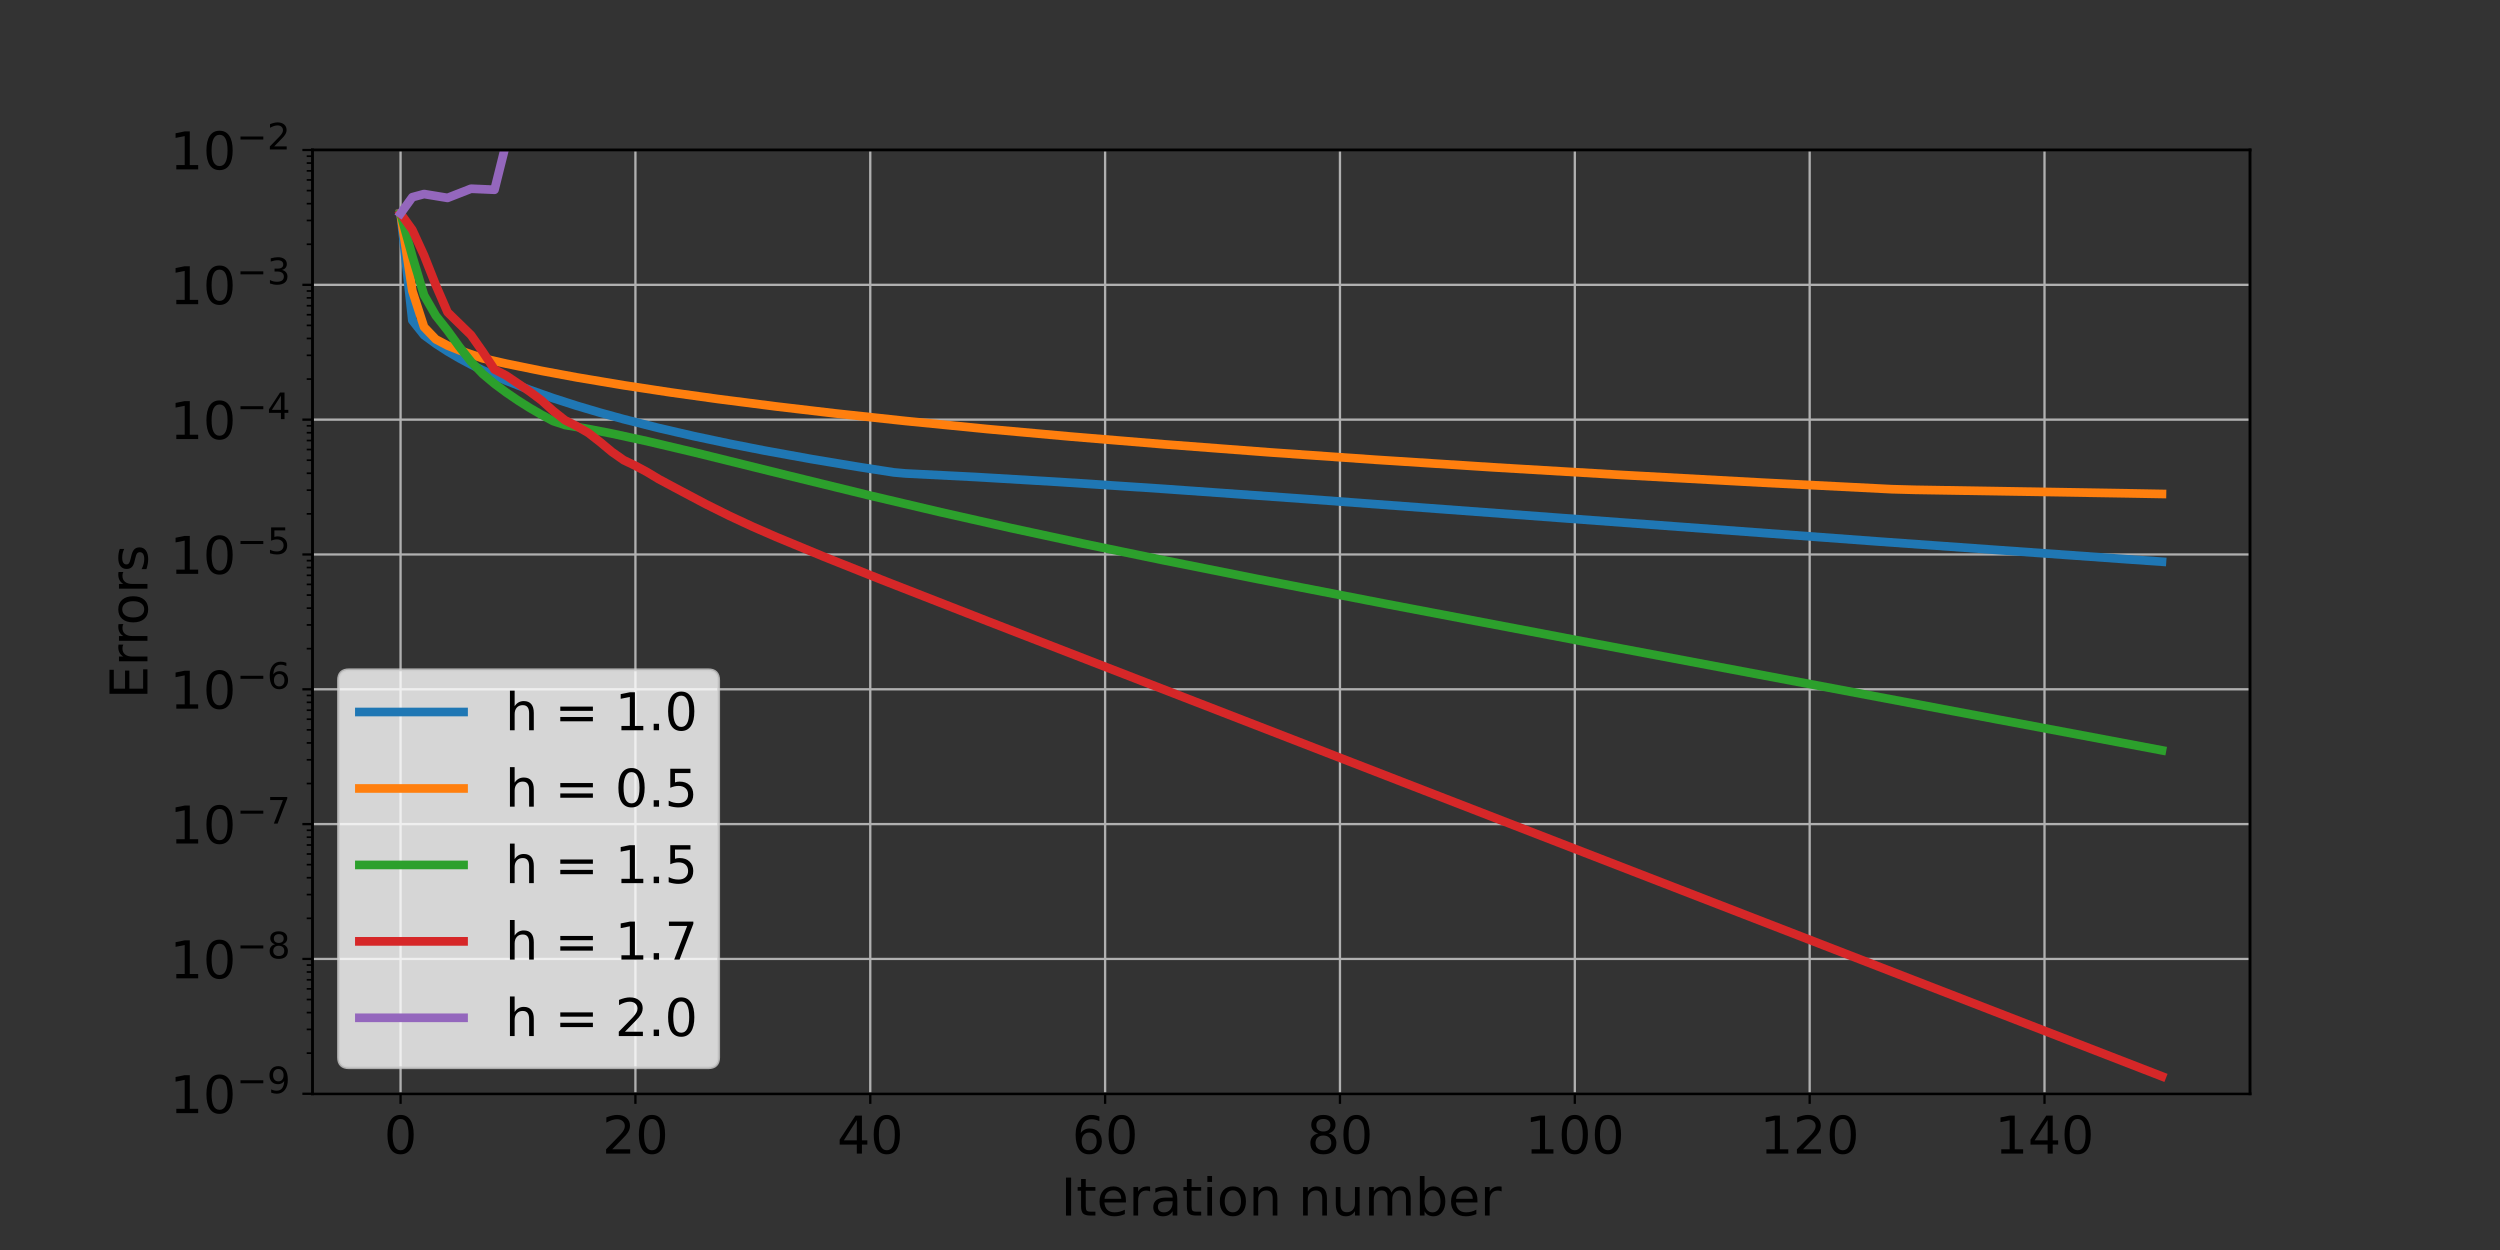<?xml version="1.0"?>
 <!-- Created with matplotlib (https://matplotlib.org/) -->
<svg height="432" version="1.1" viewBox="0 0 864 432" width="864" xmlns="http://www.w3.org/2000/svg" xmlns:xlink="http://www.w3.org/1999/xlink"><rect x="0" y="0" width="864" height="432" fill="#333333" stroke="none"/> <defs> <style type="text/css">
*{stroke-linecap:butt;stroke-linejoin:round;} </style> </defs> <g id="figure_1"> <g id="patch_1"> <path d="M 0 432 L 864 432 L 864 0 L 0 0 z
" style="fill:none;"></path> </g> <g id="axes_1"> <g id="patch_2"> <path d="M 108 378 L 777.6 378 L 777.6 51.84 L 108 51.84 z
" style="fill:none;"></path> </g> <g id="matplotlib.axis_1"> <g id="xtick_1"> <g id="line2d_1"> <path clip-path="url(#pcf743c8c45)" d="M 138.436 378 L 138.436 51.84 " style="fill:none;stroke:#b0b0b0;stroke-linecap:square;stroke-width:0.8;"></path> </g> <g id="line2d_2"> <defs> <path d="M 0 0 L 0 3.5 " id="md6b42f3126" style="stroke:#000000;stroke-width:0.8;"></path> </defs> <g> <use style="stroke:#000000;stroke-width:0.8;" x="138.436" xlink:href="#md6b42f3126" y="378"></use> </g> </g> <g id="text_1">  <defs> <path d="M 31.781 66.406 Q 24.172 66.406 20.328 58.906 Q 16.5 51.422 16.5 36.375 Q 16.5 21.391 20.328 13.891 Q 24.172 6.391 31.781 6.391 Q 39.453 6.391 43.281 13.891 Q 47.125 21.391 47.125 36.375 Q 47.125 51.422 43.281 58.906 Q 39.453 66.406 31.781 66.406 z
M 31.781 74.219 Q 44.047 74.219 50.516 64.516 Q 56.984 54.828 56.984 36.375 Q 56.984 17.969 50.516 8.266 Q 44.047 -1.422 31.781 -1.422 Q 19.531 -1.422 13.062 8.266 Q 6.594 17.969 6.594 36.375 Q 6.594 54.828 13.062 64.516 Q 19.531 74.219 31.781 74.219 z
" id="DejaVuSans-48"></path> </defs> <g transform="translate(132.71 398.677)scale(0.18 -0.18)"> <use xlink:href="#DejaVuSans-48"></use> </g> </g> </g> <g id="xtick_2"> <g id="line2d_3"> <path clip-path="url(#pcf743c8c45)" d="M 219.6 378 L 219.6 51.84 " style="fill:none;stroke:#b0b0b0;stroke-linecap:square;stroke-width:0.8;"></path> </g> <g id="line2d_4"> <g> <use style="stroke:#000000;stroke-width:0.8;" x="219.6" xlink:href="#md6b42f3126" y="378"></use> </g> </g> <g id="text_2">  <defs> <path d="M 19.188 8.297 L 53.609 8.297 L 53.609 0 L 7.328 0 L 7.328 8.297 Q 12.938 14.109 22.625 23.891 Q 32.328 33.688 34.812 36.531 Q 39.547 41.844 41.422 45.531 Q 43.312 49.219 43.312 52.781 Q 43.312 58.594 39.234 62.25 Q 35.156 65.922 28.609 65.922 Q 23.969 65.922 18.812 64.312 Q 13.672 62.703 7.812 59.422 L 7.812 69.391 Q 13.766 71.781 18.938 73 Q 24.125 74.219 28.422 74.219 Q 39.75 74.219 46.484 68.547 Q 53.219 62.891 53.219 53.422 Q 53.219 48.922 51.531 44.891 Q 49.859 40.875 45.406 35.406 Q 44.188 33.984 37.641 27.219 Q 31.109 20.453 19.188 8.297 z
" id="DejaVuSans-50"></path> </defs> <g transform="translate(208.148 398.677)scale(0.18 -0.18)"> <use xlink:href="#DejaVuSans-50"></use> <use x="63.623" xlink:href="#DejaVuSans-48"></use> </g> </g> </g> <g id="xtick_3"> <g id="line2d_5"> <path clip-path="url(#pcf743c8c45)" d="M 300.764 378 L 300.764 51.84 " style="fill:none;stroke:#b0b0b0;stroke-linecap:square;stroke-width:0.8;"></path> </g> <g id="line2d_6"> <g> <use style="stroke:#000000;stroke-width:0.8;" x="300.764" xlink:href="#md6b42f3126" y="378"></use> </g> </g> <g id="text_3">  <defs> <path d="M 37.797 64.312 L 12.891 25.391 L 37.797 25.391 z
M 35.203 72.906 L 47.609 72.906 L 47.609 25.391 L 58.016 25.391 L 58.016 17.188 L 47.609 17.188 L 47.609 0 L 37.797 0 L 37.797 17.188 L 4.891 17.188 L 4.891 26.703 z
" id="DejaVuSans-52"></path> </defs> <g transform="translate(289.311 398.677)scale(0.18 -0.18)"> <use xlink:href="#DejaVuSans-52"></use> <use x="63.623" xlink:href="#DejaVuSans-48"></use> </g> </g> </g> <g id="xtick_4"> <g id="line2d_7"> <path clip-path="url(#pcf743c8c45)" d="M 381.927 378 L 381.927 51.84 " style="fill:none;stroke:#b0b0b0;stroke-linecap:square;stroke-width:0.8;"></path> </g> <g id="line2d_8"> <g> <use style="stroke:#000000;stroke-width:0.8;" x="381.927" xlink:href="#md6b42f3126" y="378"></use> </g> </g> <g id="text_4">  <defs> <path d="M 33.016 40.375 Q 26.375 40.375 22.484 35.828 Q 18.609 31.297 18.609 23.391 Q 18.609 15.531 22.484 10.953 Q 26.375 6.391 33.016 6.391 Q 39.656 6.391 43.531 10.953 Q 47.406 15.531 47.406 23.391 Q 47.406 31.297 43.531 35.828 Q 39.656 40.375 33.016 40.375 z
M 52.594 71.297 L 52.594 62.312 Q 48.875 64.062 45.094 64.984 Q 41.312 65.922 37.594 65.922 Q 27.828 65.922 22.672 59.328 Q 17.531 52.734 16.797 39.406 Q 19.672 43.656 24.016 45.922 Q 28.375 48.188 33.594 48.188 Q 44.578 48.188 50.953 41.516 Q 57.328 34.859 57.328 23.391 Q 57.328 12.156 50.688 5.359 Q 44.047 -1.422 33.016 -1.422 Q 20.359 -1.422 13.672 8.266 Q 6.984 17.969 6.984 36.375 Q 6.984 53.656 15.188 63.938 Q 23.391 74.219 37.203 74.219 Q 40.922 74.219 44.703 73.484 Q 48.484 72.75 52.594 71.297 z
" id="DejaVuSans-54"></path> </defs> <g transform="translate(370.475 398.677)scale(0.18 -0.18)"> <use xlink:href="#DejaVuSans-54"></use> <use x="63.623" xlink:href="#DejaVuSans-48"></use> </g> </g> </g> <g id="xtick_5"> <g id="line2d_9"> <path clip-path="url(#pcf743c8c45)" d="M 463.091 378 L 463.091 51.84 " style="fill:none;stroke:#b0b0b0;stroke-linecap:square;stroke-width:0.8;"></path> </g> <g id="line2d_10"> <g> <use style="stroke:#000000;stroke-width:0.8;" x="463.091" xlink:href="#md6b42f3126" y="378"></use> </g> </g> <g id="text_5">  <defs> <path d="M 31.781 34.625 Q 24.75 34.625 20.719 30.859 Q 16.703 27.094 16.703 20.516 Q 16.703 13.922 20.719 10.156 Q 24.75 6.391 31.781 6.391 Q 38.812 6.391 42.859 10.172 Q 46.922 13.969 46.922 20.516 Q 46.922 27.094 42.891 30.859 Q 38.875 34.625 31.781 34.625 z
M 21.922 38.812 Q 15.578 40.375 12.031 44.719 Q 8.5 49.078 8.5 55.328 Q 8.5 64.062 14.719 69.141 Q 20.953 74.219 31.781 74.219 Q 42.672 74.219 48.875 69.141 Q 55.078 64.062 55.078 55.328 Q 55.078 49.078 51.531 44.719 Q 48 40.375 41.703 38.812 Q 48.828 37.156 52.797 32.312 Q 56.781 27.484 56.781 20.516 Q 56.781 9.906 50.312 4.234 Q 43.844 -1.422 31.781 -1.422 Q 19.734 -1.422 13.25 4.234 Q 6.781 9.906 6.781 20.516 Q 6.781 27.484 10.781 32.312 Q 14.797 37.156 21.922 38.812 z
M 18.312 54.391 Q 18.312 48.734 21.844 45.562 Q 25.391 42.391 31.781 42.391 Q 38.141 42.391 41.719 45.562 Q 45.312 48.734 45.312 54.391 Q 45.312 60.062 41.719 63.234 Q 38.141 66.406 31.781 66.406 Q 25.391 66.406 21.844 63.234 Q 18.312 60.062 18.312 54.391 z
" id="DejaVuSans-56"></path> </defs> <g transform="translate(451.638 398.677)scale(0.18 -0.18)"> <use xlink:href="#DejaVuSans-56"></use> <use x="63.623" xlink:href="#DejaVuSans-48"></use> </g> </g> </g> <g id="xtick_6"> <g id="line2d_11"> <path clip-path="url(#pcf743c8c45)" d="M 544.255 378 L 544.255 51.84 " style="fill:none;stroke:#b0b0b0;stroke-linecap:square;stroke-width:0.8;"></path> </g> <g id="line2d_12"> <g> <use style="stroke:#000000;stroke-width:0.8;" x="544.255" xlink:href="#md6b42f3126" y="378"></use> </g> </g> <g id="text_6">  <defs> <path d="M 12.406 8.297 L 28.516 8.297 L 28.516 63.922 L 10.984 60.406 L 10.984 69.391 L 28.422 72.906 L 38.281 72.906 L 38.281 8.297 L 54.391 8.297 L 54.391 0 L 12.406 0 z
" id="DejaVuSans-49"></path> </defs> <g transform="translate(527.076 398.677)scale(0.18 -0.18)"> <use xlink:href="#DejaVuSans-49"></use> <use x="63.623" xlink:href="#DejaVuSans-48"></use> <use x="127.246" xlink:href="#DejaVuSans-48"></use> </g> </g> </g> <g id="xtick_7"> <g id="line2d_13"> <path clip-path="url(#pcf743c8c45)" d="M 625.418 378 L 625.418 51.84 " style="fill:none;stroke:#b0b0b0;stroke-linecap:square;stroke-width:0.8;"></path> </g> <g id="line2d_14"> <g> <use style="stroke:#000000;stroke-width:0.8;" x="625.418" xlink:href="#md6b42f3126" y="378"></use> </g> </g> <g id="text_7">  <g transform="translate(608.239 398.677)scale(0.18 -0.18)"> <use xlink:href="#DejaVuSans-49"></use> <use x="63.623" xlink:href="#DejaVuSans-50"></use> <use x="127.246" xlink:href="#DejaVuSans-48"></use> </g> </g> </g> <g id="xtick_8"> <g id="line2d_15"> <path clip-path="url(#pcf743c8c45)" d="M 706.582 378 L 706.582 51.84 " style="fill:none;stroke:#b0b0b0;stroke-linecap:square;stroke-width:0.8;"></path> </g> <g id="line2d_16"> <g> <use style="stroke:#000000;stroke-width:0.8;" x="706.582" xlink:href="#md6b42f3126" y="378"></use> </g> </g> <g id="text_8">  <g transform="translate(689.403 398.677)scale(0.18 -0.18)"> <use xlink:href="#DejaVuSans-49"></use> <use x="63.623" xlink:href="#DejaVuSans-52"></use> <use x="127.246" xlink:href="#DejaVuSans-48"></use> </g> </g> </g> <g id="text_9">  <defs> <path d="M 9.812 72.906 L 19.672 72.906 L 19.672 0 L 9.812 0 z
" id="DejaVuSans-73"></path> <path d="M 18.312 70.219 L 18.312 54.688 L 36.812 54.688 L 36.812 47.703 L 18.312 47.703 L 18.312 18.016 Q 18.312 11.328 20.141 9.422 Q 21.969 7.516 27.594 7.516 L 36.812 7.516 L 36.812 0 L 27.594 0 Q 17.188 0 13.234 3.875 Q 9.281 7.766 9.281 18.016 L 9.281 47.703 L 2.688 47.703 L 2.688 54.688 L 9.281 54.688 L 9.281 70.219 z
" id="DejaVuSans-116"></path> <path d="M 56.203 29.594 L 56.203 25.203 L 14.891 25.203 Q 15.484 15.922 20.484 11.062 Q 25.484 6.203 34.422 6.203 Q 39.594 6.203 44.453 7.469 Q 49.312 8.734 54.109 11.281 L 54.109 2.781 Q 49.266 0.734 44.188 -0.344 Q 39.109 -1.422 33.891 -1.422 Q 20.797 -1.422 13.156 6.188 Q 5.516 13.812 5.516 26.812 Q 5.516 40.234 12.766 48.109 Q 20.016 56 32.328 56 Q 43.359 56 49.781 48.891 Q 56.203 41.797 56.203 29.594 z
M 47.219 32.234 Q 47.125 39.594 43.094 43.984 Q 39.062 48.391 32.422 48.391 Q 24.906 48.391 20.391 44.141 Q 15.875 39.891 15.188 32.172 z
" id="DejaVuSans-101"></path> <path d="M 41.109 46.297 Q 39.594 47.172 37.812 47.578 Q 36.031 48 33.891 48 Q 26.266 48 22.188 43.047 Q 18.109 38.094 18.109 28.812 L 18.109 0 L 9.078 0 L 9.078 54.688 L 18.109 54.688 L 18.109 46.188 Q 20.953 51.172 25.484 53.578 Q 30.031 56 36.531 56 Q 37.453 56 38.578 55.875 Q 39.703 55.766 41.062 55.516 z
" id="DejaVuSans-114"></path> <path d="M 34.281 27.484 Q 23.391 27.484 19.188 25 Q 14.984 22.516 14.984 16.5 Q 14.984 11.719 18.141 8.906 Q 21.297 6.109 26.703 6.109 Q 34.188 6.109 38.703 11.406 Q 43.219 16.703 43.219 25.484 L 43.219 27.484 z
M 52.203 31.203 L 52.203 0 L 43.219 0 L 43.219 8.297 Q 40.141 3.328 35.547 0.953 Q 30.953 -1.422 24.312 -1.422 Q 15.922 -1.422 10.953 3.297 Q 6 8.016 6 15.922 Q 6 25.141 12.172 29.828 Q 18.359 34.516 30.609 34.516 L 43.219 34.516 L 43.219 35.406 Q 43.219 41.609 39.141 45 Q 35.062 48.391 27.688 48.391 Q 23 48.391 18.547 47.266 Q 14.109 46.141 10.016 43.891 L 10.016 52.203 Q 14.938 54.109 19.578 55.047 Q 24.219 56 28.609 56 Q 40.484 56 46.344 49.844 Q 52.203 43.703 52.203 31.203 z
" id="DejaVuSans-97"></path> <path d="M 9.422 54.688 L 18.406 54.688 L 18.406 0 L 9.422 0 z
M 9.422 75.984 L 18.406 75.984 L 18.406 64.594 L 9.422 64.594 z
" id="DejaVuSans-105"></path> <path d="M 30.609 48.391 Q 23.391 48.391 19.188 42.75 Q 14.984 37.109 14.984 27.297 Q 14.984 17.484 19.156 11.844 Q 23.344 6.203 30.609 6.203 Q 37.797 6.203 41.984 11.859 Q 46.188 17.531 46.188 27.297 Q 46.188 37.016 41.984 42.703 Q 37.797 48.391 30.609 48.391 z
M 30.609 56 Q 42.328 56 49.016 48.375 Q 55.719 40.766 55.719 27.297 Q 55.719 13.875 49.016 6.219 Q 42.328 -1.422 30.609 -1.422 Q 18.844 -1.422 12.172 6.219 Q 5.516 13.875 5.516 27.297 Q 5.516 40.766 12.172 48.375 Q 18.844 56 30.609 56 z
" id="DejaVuSans-111"></path> <path d="M 54.891 33.016 L 54.891 0 L 45.906 0 L 45.906 32.719 Q 45.906 40.484 42.875 44.328 Q 39.844 48.188 33.797 48.188 Q 26.516 48.188 22.312 43.547 Q 18.109 38.922 18.109 30.906 L 18.109 0 L 9.078 0 L 9.078 54.688 L 18.109 54.688 L 18.109 46.188 Q 21.344 51.125 25.703 53.562 Q 30.078 56 35.797 56 Q 45.219 56 50.047 50.172 Q 54.891 44.344 54.891 33.016 z
" id="DejaVuSans-110"></path> <path id="DejaVuSans-32"></path> <path d="M 8.5 21.578 L 8.5 54.688 L 17.484 54.688 L 17.484 21.922 Q 17.484 14.156 20.5 10.266 Q 23.531 6.391 29.594 6.391 Q 36.859 6.391 41.078 11.031 Q 45.312 15.672 45.312 23.688 L 45.312 54.688 L 54.297 54.688 L 54.297 0 L 45.312 0 L 45.312 8.406 Q 42.047 3.422 37.719 1 Q 33.406 -1.422 27.688 -1.422 Q 18.266 -1.422 13.375 4.438 Q 8.5 10.297 8.5 21.578 z
M 31.109 56 z
" id="DejaVuSans-117"></path> <path d="M 52 44.188 Q 55.375 50.25 60.062 53.125 Q 64.75 56 71.094 56 Q 79.641 56 84.281 50.016 Q 88.922 44.047 88.922 33.016 L 88.922 0 L 79.891 0 L 79.891 32.719 Q 79.891 40.578 77.094 44.375 Q 74.312 48.188 68.609 48.188 Q 61.625 48.188 57.562 43.547 Q 53.516 38.922 53.516 30.906 L 53.516 0 L 44.484 0 L 44.484 32.719 Q 44.484 40.625 41.703 44.406 Q 38.922 48.188 33.109 48.188 Q 26.219 48.188 22.156 43.531 Q 18.109 38.875 18.109 30.906 L 18.109 0 L 9.078 0 L 9.078 54.688 L 18.109 54.688 L 18.109 46.188 Q 21.188 51.219 25.484 53.609 Q 29.781 56 35.688 56 Q 41.656 56 45.828 52.969 Q 50 49.953 52 44.188 z
" id="DejaVuSans-109"></path> <path d="M 48.688 27.297 Q 48.688 37.203 44.609 42.844 Q 40.531 48.484 33.406 48.484 Q 26.266 48.484 22.188 42.844 Q 18.109 37.203 18.109 27.297 Q 18.109 17.391 22.188 11.75 Q 26.266 6.109 33.406 6.109 Q 40.531 6.109 44.609 11.75 Q 48.688 17.391 48.688 27.297 z
M 18.109 46.391 Q 20.953 51.266 25.266 53.625 Q 29.594 56 35.594 56 Q 45.562 56 51.781 48.094 Q 58.016 40.188 58.016 27.297 Q 58.016 14.406 51.781 6.484 Q 45.562 -1.422 35.594 -1.422 Q 29.594 -1.422 25.266 0.953 Q 20.953 3.328 18.109 8.203 L 18.109 0 L 9.078 0 L 9.078 75.984 L 18.109 75.984 z
" id="DejaVuSans-98"></path> </defs> <g transform="translate(366.639 420.098)scale(0.18 -0.18)"> <use xlink:href="#DejaVuSans-73"></use> <use x="29.492" xlink:href="#DejaVuSans-116"></use> <use x="68.701" xlink:href="#DejaVuSans-101"></use> <use x="130.225" xlink:href="#DejaVuSans-114"></use> <use x="171.338" xlink:href="#DejaVuSans-97"></use> <use x="232.617" xlink:href="#DejaVuSans-116"></use> <use x="271.826" xlink:href="#DejaVuSans-105"></use> <use x="299.609" xlink:href="#DejaVuSans-111"></use> <use x="360.791" xlink:href="#DejaVuSans-110"></use> <use x="424.17" xlink:href="#DejaVuSans-32"></use> <use x="455.957" xlink:href="#DejaVuSans-110"></use> <use x="519.336" xlink:href="#DejaVuSans-117"></use> <use x="582.715" xlink:href="#DejaVuSans-109"></use> <use x="680.127" xlink:href="#DejaVuSans-98"></use> <use x="743.604" xlink:href="#DejaVuSans-101"></use> <use x="805.127" xlink:href="#DejaVuSans-114"></use> </g> </g> </g> <g id="matplotlib.axis_2"> <g id="ytick_1"> <g id="line2d_17"> <path clip-path="url(#pcf743c8c45)" d="M 108 378 L 777.6 378 " style="fill:none;stroke:#b0b0b0;stroke-linecap:square;stroke-width:0.8;"></path> </g> <g id="line2d_18"> <defs> <path d="M 0 0 L -3.5 0 " id="m323ea71e89" style="stroke:#000000;stroke-width:0.8;"></path> </defs> <g> <use style="stroke:#000000;stroke-width:0.8;" x="108" xlink:href="#m323ea71e89" y="378"></use> </g> </g> <g id="text_10">  <defs> <path d="M 10.594 35.5 L 73.188 35.5 L 73.188 27.203 L 10.594 27.203 z
" id="DejaVuSans-8722"></path> <path d="M 10.984 1.516 L 10.984 10.5 Q 14.703 8.734 18.5 7.812 Q 22.312 6.891 25.984 6.891 Q 35.75 6.891 40.891 13.453 Q 46.047 20.016 46.781 33.406 Q 43.953 29.203 39.594 26.953 Q 35.25 24.703 29.984 24.703 Q 19.047 24.703 12.672 31.312 Q 6.297 37.938 6.297 49.422 Q 6.297 60.641 12.938 67.422 Q 19.578 74.219 30.609 74.219 Q 43.266 74.219 49.922 64.516 Q 56.594 54.828 56.594 36.375 Q 56.594 19.141 48.406 8.859 Q 40.234 -1.422 26.422 -1.422 Q 22.703 -1.422 18.891 -0.688 Q 15.094 0.047 10.984 1.516 z
M 30.609 32.422 Q 37.25 32.422 41.125 36.953 Q 45.016 41.5 45.016 49.422 Q 45.016 57.281 41.125 61.844 Q 37.25 66.406 30.609 66.406 Q 23.969 66.406 20.094 61.844 Q 16.219 57.281 16.219 49.422 Q 16.219 41.5 20.094 36.953 Q 23.969 32.422 30.609 32.422 z
" id="DejaVuSans-57"></path> </defs> <g transform="translate(58.7 384.839)scale(0.18 -0.18)"> <use transform="translate(0 0.766)" xlink:href="#DejaVuSans-49"></use> <use transform="translate(63.623 0.766)" xlink:href="#DejaVuSans-48"></use> <use transform="translate(128.203 39.047)scale(0.7)" xlink:href="#DejaVuSans-8722"></use> <use transform="translate(186.855 39.047)scale(0.7)" xlink:href="#DejaVuSans-57"></use> </g> </g> </g> <g id="ytick_2"> <g id="line2d_19"> <path clip-path="url(#pcf743c8c45)" d="M 108 331.406 L 777.6 331.406 " style="fill:none;stroke:#b0b0b0;stroke-linecap:square;stroke-width:0.8;"></path> </g> <g id="line2d_20"> <g> <use style="stroke:#000000;stroke-width:0.8;" x="108" xlink:href="#m323ea71e89" y="331.406"></use> </g> </g> <g id="text_11">  <g transform="translate(58.7 338.244)scale(0.18 -0.18)"> <use transform="translate(0 0.766)" xlink:href="#DejaVuSans-49"></use> <use transform="translate(63.623 0.766)" xlink:href="#DejaVuSans-48"></use> <use transform="translate(128.203 39.047)scale(0.7)" xlink:href="#DejaVuSans-8722"></use> <use transform="translate(186.855 39.047)scale(0.7)" xlink:href="#DejaVuSans-56"></use> </g> </g> </g> <g id="ytick_3"> <g id="line2d_21"> <path clip-path="url(#pcf743c8c45)" d="M 108 284.811 L 777.6 284.811 " style="fill:none;stroke:#b0b0b0;stroke-linecap:square;stroke-width:0.8;"></path> </g> <g id="line2d_22"> <g> <use style="stroke:#000000;stroke-width:0.8;" x="108" xlink:href="#m323ea71e89" y="284.811"></use> </g> </g> <g id="text_12">  <defs> <path d="M 8.203 72.906 L 55.078 72.906 L 55.078 68.703 L 28.609 0 L 18.312 0 L 43.219 64.594 L 8.203 64.594 z
" id="DejaVuSans-55"></path> </defs> <g transform="translate(58.7 291.65)scale(0.18 -0.18)"> <use transform="translate(0 0.684)" xlink:href="#DejaVuSans-49"></use> <use transform="translate(63.623 0.684)" xlink:href="#DejaVuSans-48"></use> <use transform="translate(128.203 38.966)scale(0.7)" xlink:href="#DejaVuSans-8722"></use> <use transform="translate(186.855 38.966)scale(0.7)" xlink:href="#DejaVuSans-55"></use> </g> </g> </g> <g id="ytick_4"> <g id="line2d_23"> <path clip-path="url(#pcf743c8c45)" d="M 108 238.217 L 777.6 238.217 " style="fill:none;stroke:#b0b0b0;stroke-linecap:square;stroke-width:0.8;"></path> </g> <g id="line2d_24"> <g> <use style="stroke:#000000;stroke-width:0.8;" x="108" xlink:href="#m323ea71e89" y="238.217"></use> </g> </g> <g id="text_13">  <g transform="translate(58.7 245.056)scale(0.18 -0.18)"> <use transform="translate(0 0.766)" xlink:href="#DejaVuSans-49"></use> <use transform="translate(63.623 0.766)" xlink:href="#DejaVuSans-48"></use> <use transform="translate(128.203 39.047)scale(0.7)" xlink:href="#DejaVuSans-8722"></use> <use transform="translate(186.855 39.047)scale(0.7)" xlink:href="#DejaVuSans-54"></use> </g> </g> </g> <g id="ytick_5"> <g id="line2d_25"> <path clip-path="url(#pcf743c8c45)" d="M 108 191.623 L 777.6 191.623 " style="fill:none;stroke:#b0b0b0;stroke-linecap:square;stroke-width:0.8;"></path> </g> <g id="line2d_26"> <g> <use style="stroke:#000000;stroke-width:0.8;" x="108" xlink:href="#m323ea71e89" y="191.623"></use> </g> </g> <g id="text_14">  <defs> <path d="M 10.797 72.906 L 49.516 72.906 L 49.516 64.594 L 19.828 64.594 L 19.828 46.734 Q 21.969 47.469 24.109 47.828 Q 26.266 48.188 28.422 48.188 Q 40.625 48.188 47.75 41.5 Q 54.891 34.812 54.891 23.391 Q 54.891 11.625 47.562 5.094 Q 40.234 -1.422 26.906 -1.422 Q 22.312 -1.422 17.547 -0.641 Q 12.797 0.141 7.719 1.703 L 7.719 11.625 Q 12.109 9.234 16.797 8.062 Q 21.484 6.891 26.703 6.891 Q 35.156 6.891 40.078 11.328 Q 45.016 15.766 45.016 23.391 Q 45.016 31 40.078 35.438 Q 35.156 39.891 26.703 39.891 Q 22.75 39.891 18.812 39.016 Q 14.891 38.141 10.797 36.281 z
" id="DejaVuSans-53"></path> </defs> <g transform="translate(58.7 198.461)scale(0.18 -0.18)"> <use transform="translate(0 0.684)" xlink:href="#DejaVuSans-49"></use> <use transform="translate(63.623 0.684)" xlink:href="#DejaVuSans-48"></use> <use transform="translate(128.203 38.966)scale(0.7)" xlink:href="#DejaVuSans-8722"></use> <use transform="translate(186.855 38.966)scale(0.7)" xlink:href="#DejaVuSans-53"></use> </g> </g> </g> <g id="ytick_6"> <g id="line2d_27"> <path clip-path="url(#pcf743c8c45)" d="M 108 145.029 L 777.6 145.029 " style="fill:none;stroke:#b0b0b0;stroke-linecap:square;stroke-width:0.8;"></path> </g> <g id="line2d_28"> <g> <use style="stroke:#000000;stroke-width:0.8;" x="108" xlink:href="#m323ea71e89" y="145.029"></use> </g> </g> <g id="text_15">  <g transform="translate(58.7 151.867)scale(0.18 -0.18)"> <use transform="translate(0 0.684)" xlink:href="#DejaVuSans-49"></use> <use transform="translate(63.623 0.684)" xlink:href="#DejaVuSans-48"></use> <use transform="translate(128.203 38.966)scale(0.7)" xlink:href="#DejaVuSans-8722"></use> <use transform="translate(186.855 38.966)scale(0.7)" xlink:href="#DejaVuSans-52"></use> </g> </g> </g> <g id="ytick_7"> <g id="line2d_29"> <path clip-path="url(#pcf743c8c45)" d="M 108 98.434 L 777.6 98.434 " style="fill:none;stroke:#b0b0b0;stroke-linecap:square;stroke-width:0.8;"></path> </g> <g id="line2d_30"> <g> <use style="stroke:#000000;stroke-width:0.8;" x="108" xlink:href="#m323ea71e89" y="98.434"></use> </g> </g> <g id="text_16">  <defs> <path d="M 40.578 39.312 Q 47.656 37.797 51.625 33 Q 55.609 28.219 55.609 21.188 Q 55.609 10.406 48.188 4.484 Q 40.766 -1.422 27.094 -1.422 Q 22.516 -1.422 17.656 -0.516 Q 12.797 0.391 7.625 2.203 L 7.625 11.719 Q 11.719 9.328 16.594 8.109 Q 21.484 6.891 26.812 6.891 Q 36.078 6.891 40.938 10.547 Q 45.797 14.203 45.797 21.188 Q 45.797 27.641 41.281 31.266 Q 36.766 34.906 28.719 34.906 L 20.219 34.906 L 20.219 43.016 L 29.109 43.016 Q 36.375 43.016 40.234 45.922 Q 44.094 48.828 44.094 54.297 Q 44.094 59.906 40.109 62.906 Q 36.141 65.922 28.719 65.922 Q 24.656 65.922 20.016 65.031 Q 15.375 64.156 9.812 62.312 L 9.812 71.094 Q 15.438 72.656 20.344 73.438 Q 25.25 74.219 29.594 74.219 Q 40.828 74.219 47.359 69.109 Q 53.906 64.016 53.906 55.328 Q 53.906 49.266 50.438 45.094 Q 46.969 40.922 40.578 39.312 z
" id="DejaVuSans-51"></path> </defs> <g transform="translate(58.7 105.273)scale(0.18 -0.18)"> <use transform="translate(0 0.766)" xlink:href="#DejaVuSans-49"></use> <use transform="translate(63.623 0.766)" xlink:href="#DejaVuSans-48"></use> <use transform="translate(128.203 39.047)scale(0.7)" xlink:href="#DejaVuSans-8722"></use> <use transform="translate(186.855 39.047)scale(0.7)" xlink:href="#DejaVuSans-51"></use> </g> </g> </g> <g id="ytick_8"> <g id="line2d_31"> <path clip-path="url(#pcf743c8c45)" d="M 108 51.84 L 777.6 51.84 " style="fill:none;stroke:#b0b0b0;stroke-linecap:square;stroke-width:0.8;"></path> </g> <g id="line2d_32"> <g> <use style="stroke:#000000;stroke-width:0.8;" x="108" xlink:href="#m323ea71e89" y="51.84"></use> </g> </g> <g id="text_17">  <g transform="translate(58.7 58.679)scale(0.18 -0.18)"> <use transform="translate(0 0.766)" xlink:href="#DejaVuSans-49"></use> <use transform="translate(63.623 0.766)" xlink:href="#DejaVuSans-48"></use> <use transform="translate(128.203 39.047)scale(0.7)" xlink:href="#DejaVuSans-8722"></use> <use transform="translate(186.855 39.047)scale(0.7)" xlink:href="#DejaVuSans-50"></use> </g> </g> </g> <g id="ytick_9"> <g id="line2d_33"> <defs> <path d="M 0 0 L -2 0 " id="m3d87771a47" style="stroke:#000000;stroke-width:0.6;"></path> </defs> <g> <use style="stroke:#000000;stroke-width:0.6;" x="108" xlink:href="#m3d87771a47" y="363.974"></use> </g> </g> </g> <g id="ytick_10"> <g id="line2d_34"> <g> <use style="stroke:#000000;stroke-width:0.6;" x="108" xlink:href="#m3d87771a47" y="355.769"></use> </g> </g> </g> <g id="ytick_11"> <g id="line2d_35"> <g> <use style="stroke:#000000;stroke-width:0.6;" x="108" xlink:href="#m3d87771a47" y="349.947"></use> </g> </g> </g> <g id="ytick_12"> <g id="line2d_36"> <g> <use style="stroke:#000000;stroke-width:0.6;" x="108" xlink:href="#m3d87771a47" y="345.432"></use> </g> </g> </g> <g id="ytick_13"> <g id="line2d_37"> <g> <use style="stroke:#000000;stroke-width:0.6;" x="108" xlink:href="#m3d87771a47" y="341.743"></use> </g> </g> </g> <g id="ytick_14"> <g id="line2d_38"> <g> <use style="stroke:#000000;stroke-width:0.6;" x="108" xlink:href="#m3d87771a47" y="338.623"></use> </g> </g> </g> <g id="ytick_15"> <g id="line2d_39"> <g> <use style="stroke:#000000;stroke-width:0.6;" x="108" xlink:href="#m3d87771a47" y="335.921"></use> </g> </g> </g> <g id="ytick_16"> <g id="line2d_40"> <g> <use style="stroke:#000000;stroke-width:0.6;" x="108" xlink:href="#m3d87771a47" y="333.538"></use> </g> </g> </g> <g id="ytick_17"> <g id="line2d_41"> <g> <use style="stroke:#000000;stroke-width:0.6;" x="108" xlink:href="#m3d87771a47" y="317.379"></use> </g> </g> </g> <g id="ytick_18"> <g id="line2d_42"> <g> <use style="stroke:#000000;stroke-width:0.6;" x="108" xlink:href="#m3d87771a47" y="309.175"></use> </g> </g> </g> <g id="ytick_19"> <g id="line2d_43"> <g> <use style="stroke:#000000;stroke-width:0.6;" x="108" xlink:href="#m3d87771a47" y="303.353"></use> </g> </g> </g> <g id="ytick_20"> <g id="line2d_44"> <g> <use style="stroke:#000000;stroke-width:0.6;" x="108" xlink:href="#m3d87771a47" y="298.838"></use> </g> </g> </g> <g id="ytick_21"> <g id="line2d_45"> <g> <use style="stroke:#000000;stroke-width:0.6;" x="108" xlink:href="#m3d87771a47" y="295.148"></use> </g> </g> </g> <g id="ytick_22"> <g id="line2d_46"> <g> <use style="stroke:#000000;stroke-width:0.6;" x="108" xlink:href="#m3d87771a47" y="292.029"></use> </g> </g> </g> <g id="ytick_23"> <g id="line2d_47"> <g> <use style="stroke:#000000;stroke-width:0.6;" x="108" xlink:href="#m3d87771a47" y="289.327"></use> </g> </g> </g> <g id="ytick_24"> <g id="line2d_48"> <g> <use style="stroke:#000000;stroke-width:0.6;" x="108" xlink:href="#m3d87771a47" y="286.943"></use> </g> </g> </g> <g id="ytick_25"> <g id="line2d_49"> <g> <use style="stroke:#000000;stroke-width:0.6;" x="108" xlink:href="#m3d87771a47" y="270.785"></use> </g> </g> </g> <g id="ytick_26"> <g id="line2d_50"> <g> <use style="stroke:#000000;stroke-width:0.6;" x="108" xlink:href="#m3d87771a47" y="262.58"></use> </g> </g> </g> <g id="ytick_27"> <g id="line2d_51"> <g> <use style="stroke:#000000;stroke-width:0.6;" x="108" xlink:href="#m3d87771a47" y="256.759"></use> </g> </g> </g> <g id="ytick_28"> <g id="line2d_52"> <g> <use style="stroke:#000000;stroke-width:0.6;" x="108" xlink:href="#m3d87771a47" y="252.243"></use> </g> </g> </g> <g id="ytick_29"> <g id="line2d_53"> <g> <use style="stroke:#000000;stroke-width:0.6;" x="108" xlink:href="#m3d87771a47" y="248.554"></use> </g> </g> </g> <g id="ytick_30"> <g id="line2d_54"> <g> <use style="stroke:#000000;stroke-width:0.6;" x="108" xlink:href="#m3d87771a47" y="245.435"></use> </g> </g> </g> <g id="ytick_31"> <g id="line2d_55"> <g> <use style="stroke:#000000;stroke-width:0.6;" x="108" xlink:href="#m3d87771a47" y="242.733"></use> </g> </g> </g> <g id="ytick_32"> <g id="line2d_56"> <g> <use style="stroke:#000000;stroke-width:0.6;" x="108" xlink:href="#m3d87771a47" y="240.349"></use> </g> </g> </g> <g id="ytick_33"> <g id="line2d_57"> <g> <use style="stroke:#000000;stroke-width:0.6;" x="108" xlink:href="#m3d87771a47" y="224.191"></use> </g> </g> </g> <g id="ytick_34"> <g id="line2d_58"> <g> <use style="stroke:#000000;stroke-width:0.6;" x="108" xlink:href="#m3d87771a47" y="215.986"></use> </g> </g> </g> <g id="ytick_35"> <g id="line2d_59"> <g> <use style="stroke:#000000;stroke-width:0.6;" x="108" xlink:href="#m3d87771a47" y="210.165"></use> </g> </g> </g> <g id="ytick_36"> <g id="line2d_60"> <g> <use style="stroke:#000000;stroke-width:0.6;" x="108" xlink:href="#m3d87771a47" y="205.649"></use> </g> </g> </g> <g id="ytick_37"> <g id="line2d_61"> <g> <use style="stroke:#000000;stroke-width:0.6;" x="108" xlink:href="#m3d87771a47" y="201.96"></use> </g> </g> </g> <g id="ytick_38"> <g id="line2d_62"> <g> <use style="stroke:#000000;stroke-width:0.6;" x="108" xlink:href="#m3d87771a47" y="198.84"></use> </g> </g> </g> <g id="ytick_39"> <g id="line2d_63"> <g> <use style="stroke:#000000;stroke-width:0.6;" x="108" xlink:href="#m3d87771a47" y="196.138"></use> </g> </g> </g> <g id="ytick_40"> <g id="line2d_64"> <g> <use style="stroke:#000000;stroke-width:0.6;" x="108" xlink:href="#m3d87771a47" y="193.755"></use> </g> </g> </g> <g id="ytick_41"> <g id="line2d_65"> <g> <use style="stroke:#000000;stroke-width:0.6;" x="108" xlink:href="#m3d87771a47" y="177.597"></use> </g> </g> </g> <g id="ytick_42"> <g id="line2d_66"> <g> <use style="stroke:#000000;stroke-width:0.6;" x="108" xlink:href="#m3d87771a47" y="169.392"></use> </g> </g> </g> <g id="ytick_43"> <g id="line2d_67"> <g> <use style="stroke:#000000;stroke-width:0.6;" x="108" xlink:href="#m3d87771a47" y="163.57"></use> </g> </g> </g> <g id="ytick_44"> <g id="line2d_68"> <g> <use style="stroke:#000000;stroke-width:0.6;" x="108" xlink:href="#m3d87771a47" y="159.055"></use> </g> </g> </g> <g id="ytick_45"> <g id="line2d_69"> <g> <use style="stroke:#000000;stroke-width:0.6;" x="108" xlink:href="#m3d87771a47" y="155.365"></use> </g> </g> </g> <g id="ytick_46"> <g id="line2d_70"> <g> <use style="stroke:#000000;stroke-width:0.6;" x="108" xlink:href="#m3d87771a47" y="152.246"></use> </g> </g> </g> <g id="ytick_47"> <g id="line2d_71"> <g> <use style="stroke:#000000;stroke-width:0.6;" x="108" xlink:href="#m3d87771a47" y="149.544"></use> </g> </g> </g> <g id="ytick_48"> <g id="line2d_72"> <g> <use style="stroke:#000000;stroke-width:0.6;" x="108" xlink:href="#m3d87771a47" y="147.161"></use> </g> </g> </g> <g id="ytick_49"> <g id="line2d_73"> <g> <use style="stroke:#000000;stroke-width:0.6;" x="108" xlink:href="#m3d87771a47" y="131.002"></use> </g> </g> </g> <g id="ytick_50"> <g id="line2d_74"> <g> <use style="stroke:#000000;stroke-width:0.6;" x="108" xlink:href="#m3d87771a47" y="122.797"></use> </g> </g> </g> <g id="ytick_51"> <g id="line2d_75"> <g> <use style="stroke:#000000;stroke-width:0.6;" x="108" xlink:href="#m3d87771a47" y="116.976"></use> </g> </g> </g> <g id="ytick_52"> <g id="line2d_76"> <g> <use style="stroke:#000000;stroke-width:0.6;" x="108" xlink:href="#m3d87771a47" y="112.461"></use> </g> </g> </g> <g id="ytick_53"> <g id="line2d_77"> <g> <use style="stroke:#000000;stroke-width:0.6;" x="108" xlink:href="#m3d87771a47" y="108.771"></use> </g> </g> </g> <g id="ytick_54"> <g id="line2d_78"> <g> <use style="stroke:#000000;stroke-width:0.6;" x="108" xlink:href="#m3d87771a47" y="105.652"></use> </g> </g> </g> <g id="ytick_55"> <g id="line2d_79"> <g> <use style="stroke:#000000;stroke-width:0.6;" x="108" xlink:href="#m3d87771a47" y="102.95"></use> </g> </g> </g> <g id="ytick_56"> <g id="line2d_80"> <g> <use style="stroke:#000000;stroke-width:0.6;" x="108" xlink:href="#m3d87771a47" y="100.566"></use> </g> </g> </g> <g id="ytick_57"> <g id="line2d_81"> <g> <use style="stroke:#000000;stroke-width:0.6;" x="108" xlink:href="#m3d87771a47" y="84.408"></use> </g> </g> </g> <g id="ytick_58"> <g id="line2d_82"> <g> <use style="stroke:#000000;stroke-width:0.6;" x="108" xlink:href="#m3d87771a47" y="76.203"></use> </g> </g> </g> <g id="ytick_59"> <g id="line2d_83"> <g> <use style="stroke:#000000;stroke-width:0.6;" x="108" xlink:href="#m3d87771a47" y="70.382"></use> </g> </g> </g> <g id="ytick_60"> <g id="line2d_84"> <g> <use style="stroke:#000000;stroke-width:0.6;" x="108" xlink:href="#m3d87771a47" y="65.866"></use> </g> </g> </g> <g id="ytick_61"> <g id="line2d_85"> <g> <use style="stroke:#000000;stroke-width:0.6;" x="108" xlink:href="#m3d87771a47" y="62.177"></use> </g> </g> </g> <g id="ytick_62"> <g id="line2d_86"> <g> <use style="stroke:#000000;stroke-width:0.6;" x="108" xlink:href="#m3d87771a47" y="59.058"></use> </g> </g> </g> <g id="ytick_63"> <g id="line2d_87"> <g> <use style="stroke:#000000;stroke-width:0.6;" x="108" xlink:href="#m3d87771a47" y="56.355"></use> </g> </g> </g> <g id="ytick_64"> <g id="line2d_88"> <g> <use style="stroke:#000000;stroke-width:0.6;" x="108" xlink:href="#m3d87771a47" y="53.972"></use> </g> </g> </g> <g id="text_18">  <defs> <path d="M 9.812 72.906 L 55.906 72.906 L 55.906 64.594 L 19.672 64.594 L 19.672 43.016 L 54.391 43.016 L 54.391 34.719 L 19.672 34.719 L 19.672 8.297 L 56.781 8.297 L 56.781 0 L 9.812 0 z
" id="DejaVuSans-69"></path> <path d="M 44.281 53.078 L 44.281 44.578 Q 40.484 46.531 36.375 47.5 Q 32.281 48.484 27.875 48.484 Q 21.188 48.484 17.844 46.438 Q 14.5 44.391 14.5 40.281 Q 14.5 37.156 16.891 35.375 Q 19.281 33.594 26.516 31.984 L 29.594 31.297 Q 39.156 29.25 43.188 25.516 Q 47.219 21.781 47.219 15.094 Q 47.219 7.469 41.188 3.016 Q 35.156 -1.422 24.609 -1.422 Q 20.219 -1.422 15.453 -0.562 Q 10.688 0.297 5.422 2 L 5.422 11.281 Q 10.406 8.688 15.234 7.391 Q 20.062 6.109 24.812 6.109 Q 31.156 6.109 34.562 8.281 Q 37.984 10.453 37.984 14.406 Q 37.984 18.062 35.516 20.016 Q 33.062 21.969 24.703 23.781 L 21.578 24.516 Q 13.234 26.266 9.516 29.906 Q 5.812 33.547 5.812 39.891 Q 5.812 47.609 11.281 51.797 Q 16.75 56 26.812 56 Q 31.781 56 36.172 55.266 Q 40.578 54.547 44.281 53.078 z
" id="DejaVuSans-115"></path> </defs> <g transform="translate(50.957 241.542)rotate(-90)scale(0.18 -0.18)"> <use xlink:href="#DejaVuSans-69"></use> <use x="63.184" xlink:href="#DejaVuSans-114"></use> <use x="102.547" xlink:href="#DejaVuSans-114"></use> <use x="141.41" xlink:href="#DejaVuSans-111"></use> <use x="202.592" xlink:href="#DejaVuSans-114"></use> <use x="243.705" xlink:href="#DejaVuSans-115"></use> </g> </g> </g> <g id="line2d_89"> <path clip-path="url(#pcf743c8c45)" d="M 138.436 73.789 L 142.495 110.72 L 146.553 115.828 L 150.611 118.8 L 154.669 121.431 L 158.727 123.805 L 162.785 125.977 L 166.844 127.97 L 174.96 131.57 L 183.076 134.75 L 191.193 137.616 L 199.309 140.23 L 207.425 142.632 L 215.542 144.865 L 227.716 147.943 L 239.891 150.75 L 252.065 153.331 L 264.24 155.724 L 280.473 158.666 L 296.705 161.368 L 308.88 163.261 L 312.938 163.626 L 337.287 164.859 L 365.695 166.546 L 402.218 168.96 L 450.916 172.427 L 540.196 179.071 L 649.767 187.188 L 734.989 193.274 L 747.164 194.124 L 747.164 194.124 " style="fill:none;stroke:#1f77b4;stroke-linecap:square;stroke-width:3;"></path> </g> <g id="line2d_90"> <path clip-path="url(#pcf743c8c45)" d="M 138.436 73.789 L 142.495 100.506 L 146.553 113.03 L 150.611 117.27 L 154.669 119.409 L 158.727 121.055 L 166.844 123.85 L 174.96 125.683 L 187.135 128.165 L 199.309 130.425 L 215.542 133.15 L 231.775 135.62 L 248.007 137.884 L 268.298 140.481 L 288.589 142.865 L 312.938 145.492 L 341.345 148.294 L 369.753 150.856 L 402.218 153.55 L 438.742 156.331 L 475.265 158.883 L 515.847 161.5 L 560.487 164.151 L 609.185 166.81 L 653.825 169.068 L 661.942 169.286 L 734.989 170.491 L 747.164 170.713 L 747.164 170.713 " style="fill:none;stroke:#ff7f0e;stroke-linecap:square;stroke-width:3;"></path> </g> <g id="line2d_91"> <path clip-path="url(#pcf743c8c45)" d="M 138.436 73.789 L 142.495 88.551 L 146.553 102.028 L 150.611 109.065 L 154.669 114.218 L 158.727 119.825 L 162.785 124.996 L 166.844 129.231 L 170.902 132.626 L 174.96 135.64 L 179.018 138.414 L 183.076 140.973 L 187.135 143.334 L 191.193 145.535 L 195.251 146.879 L 203.367 148.262 L 211.484 149.839 L 223.658 152.487 L 239.891 156.323 L 272.356 164.346 L 300.764 171.292 L 325.113 177.026 L 349.462 182.515 L 373.811 187.768 L 402.218 193.647 L 434.684 200.126 L 479.324 208.781 L 544.255 221.128 L 690.349 248.64 L 747.164 259.321 L 747.164 259.321 " style="fill:none;stroke:#2ca02c;stroke-linecap:square;stroke-width:3;"></path> </g> <g id="line2d_92"> <path clip-path="url(#pcf743c8c45)" d="M 138.436 73.789 L 142.495 79.425 L 146.553 88.266 L 150.611 98.537 L 154.669 107.898 L 162.785 115.809 L 166.844 121.587 L 170.902 127.699 L 174.96 129.81 L 183.076 135.314 L 187.135 138.362 L 191.193 142.016 L 195.251 145.229 L 199.309 147.279 L 203.367 149.631 L 207.425 152.79 L 211.484 156.181 L 215.542 159.025 L 219.6 160.973 L 223.658 163.159 L 227.716 165.611 L 235.833 169.941 L 243.949 174.235 L 252.065 178.271 L 260.182 182.05 L 268.298 185.593 L 284.531 192.314 L 304.822 200.428 L 341.345 214.697 L 495.556 274.494 L 747.164 371.988 L 747.164 371.988 " style="fill:none;stroke:#d62728;stroke-linecap:square;stroke-width:3;"></path> </g> <g id="line2d_93"> <path clip-path="url(#pcf743c8c45)" d="M 138.436 73.789 L 142.495 68.155 L 146.553 67.058 L 154.669 68.394 L 162.785 65.221 L 170.902 65.579 L 174.96 49.336 L 179.018 19.074 L 181.561 -1 L 181.561 -1 " style="fill:none;stroke:#9467bd;stroke-linecap:square;stroke-width:3;"></path> </g> <g id="patch_3"> <path d="M 108 378 L 108 51.84 " style="fill:none;stroke:#000000;stroke-linecap:square;stroke-linejoin:miter;"></path> </g> <g id="patch_4"> <path d="M 777.6 378 L 777.6 51.84 " style="fill:none;stroke:#000000;stroke-linecap:square;stroke-linejoin:miter;"></path> </g> <g id="patch_5"> <path d="M 108 378 L 777.6 378 " style="fill:none;stroke:#000000;stroke-linecap:square;stroke-linejoin:miter;"></path> </g> <g id="patch_6"> <path d="M 108 51.84 L 777.6 51.84 " style="fill:none;stroke:#000000;stroke-linecap:square;stroke-linejoin:miter;"></path> </g> <g id="legend_1"> <g id="patch_7"> <path d="M 120.6 369 L 244.758 369 Q 248.358 369 248.358 365.4 L 248.358 235.097 Q 248.358 231.497 244.758 231.497 L 120.6 231.497 Q 117 231.497 117 235.097 L 117 365.4 Q 117 369 120.6 369 z
" style="fill:#ffffff;opacity:0.8;stroke:#cccccc;stroke-linejoin:miter;"></path> </g> <g id="line2d_94"> <path d="M 124.2 246.074 L 160.2 246.074 " style="fill:none;stroke:#1f77b4;stroke-linecap:square;stroke-width:3;"></path> </g> <g id="line2d_95"></g> <g id="text_19">  <defs> <path d="M 54.891 33.016 L 54.891 0 L 45.906 0 L 45.906 32.719 Q 45.906 40.484 42.875 44.328 Q 39.844 48.188 33.797 48.188 Q 26.516 48.188 22.312 43.547 Q 18.109 38.922 18.109 30.906 L 18.109 0 L 9.078 0 L 9.078 75.984 L 18.109 75.984 L 18.109 46.188 Q 21.344 51.125 25.703 53.562 Q 30.078 56 35.797 56 Q 45.219 56 50.047 50.172 Q 54.891 44.344 54.891 33.016 z
" id="DejaVuSans-104"></path> <path d="M 10.594 45.406 L 73.188 45.406 L 73.188 37.203 L 10.594 37.203 z
M 10.594 25.484 L 73.188 25.484 L 73.188 17.188 L 10.594 17.188 z
" id="DejaVuSans-61"></path> <path d="M 10.688 12.406 L 21 12.406 L 21 0 L 10.688 0 z
" id="DejaVuSans-46"></path> </defs> <g transform="translate(174.6 252.374)scale(0.18 -0.18)"> <use xlink:href="#DejaVuSans-104"></use> <use x="63.379" xlink:href="#DejaVuSans-32"></use> <use x="95.166" xlink:href="#DejaVuSans-61"></use> <use x="178.955" xlink:href="#DejaVuSans-32"></use> <use x="210.742" xlink:href="#DejaVuSans-49"></use> <use x="274.365" xlink:href="#DejaVuSans-46"></use> <use x="306.152" xlink:href="#DejaVuSans-48"></use> </g> </g> <g id="line2d_96"> <path d="M 124.2 272.495 L 160.2 272.495 " style="fill:none;stroke:#ff7f0e;stroke-linecap:square;stroke-width:3;"></path> </g> <g id="line2d_97"></g> <g id="text_20">  <g transform="translate(174.6 278.795)scale(0.18 -0.18)"> <use xlink:href="#DejaVuSans-104"></use> <use x="63.379" xlink:href="#DejaVuSans-32"></use> <use x="95.166" xlink:href="#DejaVuSans-61"></use> <use x="178.955" xlink:href="#DejaVuSans-32"></use> <use x="210.742" xlink:href="#DejaVuSans-48"></use> <use x="274.365" xlink:href="#DejaVuSans-46"></use> <use x="306.152" xlink:href="#DejaVuSans-53"></use> </g> </g> <g id="line2d_98"> <path d="M 124.2 298.915 L 160.2 298.915 " style="fill:none;stroke:#2ca02c;stroke-linecap:square;stroke-width:3;"></path> </g> <g id="line2d_99"></g> <g id="text_21">  <g transform="translate(174.6 305.215)scale(0.18 -0.18)"> <use xlink:href="#DejaVuSans-104"></use> <use x="63.379" xlink:href="#DejaVuSans-32"></use> <use x="95.166" xlink:href="#DejaVuSans-61"></use> <use x="178.955" xlink:href="#DejaVuSans-32"></use> <use x="210.742" xlink:href="#DejaVuSans-49"></use> <use x="274.365" xlink:href="#DejaVuSans-46"></use> <use x="306.152" xlink:href="#DejaVuSans-53"></use> </g> </g> <g id="line2d_100"> <path d="M 124.2 325.336 L 160.2 325.336 " style="fill:none;stroke:#d62728;stroke-linecap:square;stroke-width:3;"></path> </g> <g id="line2d_101"></g> <g id="text_22">  <g transform="translate(174.6 331.636)scale(0.18 -0.18)"> <use xlink:href="#DejaVuSans-104"></use> <use x="63.379" xlink:href="#DejaVuSans-32"></use> <use x="95.166" xlink:href="#DejaVuSans-61"></use> <use x="178.955" xlink:href="#DejaVuSans-32"></use> <use x="210.742" xlink:href="#DejaVuSans-49"></use> <use x="274.365" xlink:href="#DejaVuSans-46"></use> <use x="306.152" xlink:href="#DejaVuSans-55"></use> </g> </g> <g id="line2d_102"> <path d="M 124.2 351.757 L 160.2 351.757 " style="fill:none;stroke:#9467bd;stroke-linecap:square;stroke-width:3;"></path> </g> <g id="line2d_103"></g> <g id="text_23">  <g transform="translate(174.6 358.057)scale(0.18 -0.18)"> <use xlink:href="#DejaVuSans-104"></use> <use x="63.379" xlink:href="#DejaVuSans-32"></use> <use x="95.166" xlink:href="#DejaVuSans-61"></use> <use x="178.955" xlink:href="#DejaVuSans-32"></use> <use x="210.742" xlink:href="#DejaVuSans-50"></use> <use x="274.365" xlink:href="#DejaVuSans-46"></use> <use x="306.152" xlink:href="#DejaVuSans-48"></use> </g> </g> </g> </g> </g> <defs> <clipPath id="pcf743c8c45"> <rect height="326.16" width="669.6" x="108" y="51.84"></rect> </clipPath> </defs>
</svg>
